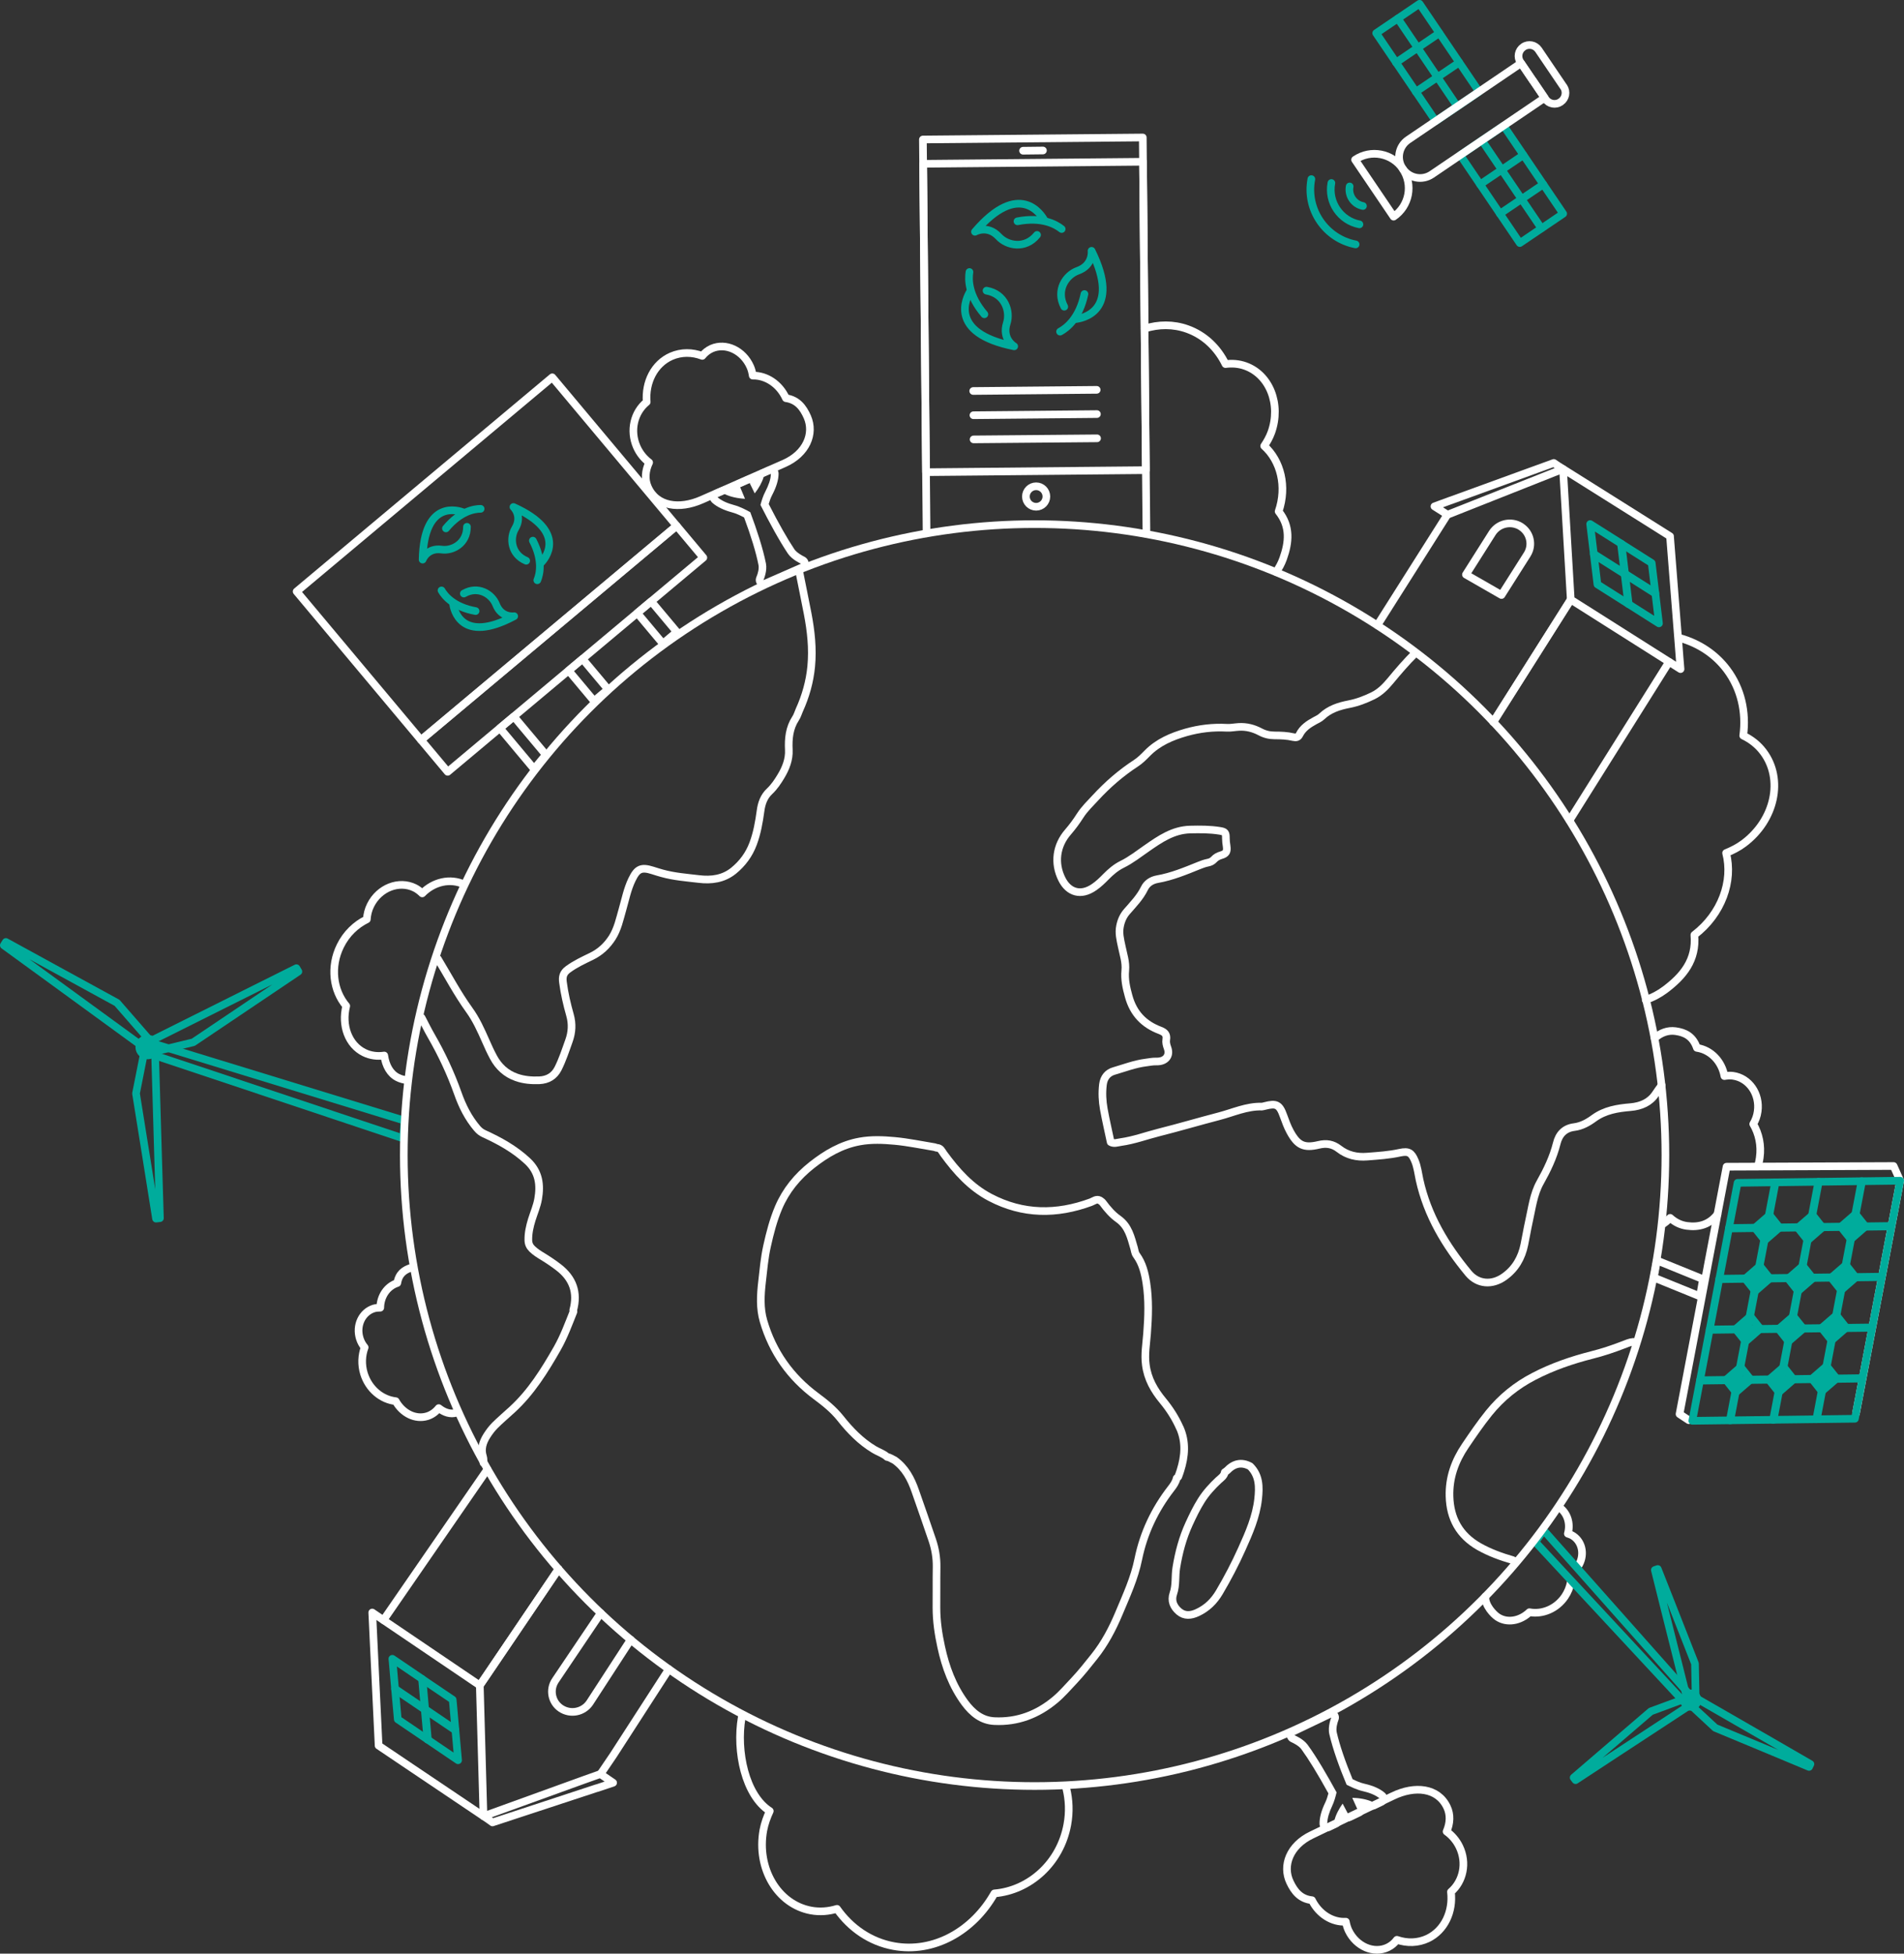 <?xml version="1.0" encoding="UTF-8"?>
<svg xmlns="http://www.w3.org/2000/svg" id="Layer_2" data-name="Layer 2" viewBox="0 0 249.05 255.48">
  <rect x="0" y="0" width="249.05" height="255.48" fill="#333333" stroke="none"/>
  <defs>
    <style>
      .cls-1, .cls-2 {
        stroke: #fff;
      }

      .cls-1, .cls-2, .cls-3 {
        fill: none;
        stroke-linecap: round;
        stroke-linejoin: round;
      }

      .cls-2 {
        fill-rule: evenodd;
      }

      .cls-3 {
        stroke: #00ac9c;
      }

      .cls-4 {
        fill: #fff;
        stroke-width: 0px;
      }
    </style>
  </defs>
  <g id="Homepage">
    <path class="cls-1" d="M205.45,206.96c-.12.62-.37,1.24-.75,1.81-1.09,1.62-2.96,2.38-4.65,2.06-1.21,1.16-2.93,1.46-4.18.62-.5-.33-1.66-1.52-1.58-2.67"></path>
    <path class="cls-1" d="M203.95,197.1c1.09.76,1.5,2.15,1.13,3.46.25.07.49.17.72.32,1.24.84,1.51,2.61.6,3.96"></path>
    <path class="cls-1" d="M216.43,135.77c.8-.73,1.75-1.06,2.72-.93,1.23.17,2.28.65,2.81,2.19,1.86.28,3.26,1.8,3.6,3.69.36-.06.73-.09,1.11-.04,2.11.29,3.56,2.37,3.24,4.66-.08.61-.29,1.16-.58,1.65.74,1.26,1.08,2.8.85,4.41-.05.38-.13.75-.24,1.11"></path>
    <g>
      <path class="cls-4" d="M100.83,61.96c0,.72-.32,1.54-.71,2.3-.31.58-.5,1.22-.65,1.77,1.19,2.34,2.46,4.68,3.6,6.38.54.79,1.7,1.31,1.7,1.31l-4.91,2.15c.05-.12.52-1.21.33-2.18-.4-2-1.19-4.4-2.05-6.71-.54-.3-1.31-.71-2.11-.93-.83-.22-1.63-.55-2.18-1.03l.94-.41c.71.36,1.72.57,2.66.62-.21-.52-.42-1.02-.63-1.51l1.24-.55c.21.43.43.89.66,1.35.53-.67.97-1.46,1.17-2.15l.94-.41M100.83,60.96c-.14,0-.27.03-.4.08l-.94.41c-.28.12-.48.36-.56.65-.03.12-.08.25-.13.38-.19-.2-.45-.31-.73-.31-.14,0-.27.03-.4.09l-1.24.55c-.45.2-.68.69-.57,1.15-.23-.07-.44-.15-.62-.24-.14-.07-.29-.11-.45-.11-.14,0-.27.03-.4.08l-.94.41c-.31.14-.53.43-.59.76s.07.68.33.9c.6.53,1.47.95,2.58,1.25.56.15,1.14.43,1.56.66.93,2.5,1.56,4.58,1.88,6.2.1.48-.07,1.13-.27,1.59-.16.38-.07.82.22,1.1.19.19.45.29.71.29.13,0,.27-.03.4-.08l4.91-2.15c.36-.16.6-.52.6-.91,0-.4-.23-.75-.59-.92-.23-.11-.97-.51-1.28-.96-.92-1.37-2.05-3.36-3.36-5.92.12-.4.26-.82.46-1.19.55-1.06.82-1.96.83-2.76,0-.34-.16-.66-.45-.85-.17-.11-.36-.17-.55-.17h0ZM100.83,62.96h0,0Z"></path>
      <path class="cls-1" d="M102.57,60.61l-1.89.83-.98.43-1.89.83-1.29.57-2.11.93-.98.43-1.66.73c-2.91,1.28-5.9.88-7.02-1.67-.45-1.01-.35-2.15.16-3.21-.68-.52-1.25-1.21-1.62-2.05-.94-2.14-.34-4.53,1.3-5.86-.21-2.58.99-5,3.22-5.98,1.31-.57,2.74-.55,4.05-.05.33-.41.74-.74,1.23-.96,1.85-.81,4.11.25,5.05,2.38.17.38.26.77.32,1.16,1.74-.04,3.49,1.08,4.34,2.95,1.5.22,2.25,1.21,2.8,2.45.96,2.2-.13,4.81-3.03,6.09Z"></path>
    </g>
    <g>
      <g>
        <rect class="cls-1" x="41.84" y="60.39" width="43.62" height="25.34" transform="translate(-32.05 57.92) rotate(-39.95)"></rect>
        <rect class="cls-1" x="75.76" y="86.33" width="2.38" height="5.19" transform="translate(-39.14 70.16) rotate(-39.95)"></rect>
        <polygon class="cls-1" points="71.4 98.7 69.86 100.56 65.39 95.22 67.21 93.7 71.4 98.7"></polygon>
        <rect class="cls-1" x="84.75" y="78.81" width="2.38" height="5.22" transform="translate(-32.22 74.17) rotate(-39.95)"></rect>
        <rect class="cls-1" x="51.72" y="82.13" width="43.62" height="5.44" transform="translate(-37.32 67.01) rotate(-39.95)"></rect>
      </g>
      <g>
        <g>
          <path class="cls-3" d="M60.62,67.01c-.61-.24-5.18-1.8-5.34,6.17,0,0,.58-1.58,2.49-1.31,1.43.2,3.32-.8,3.31-2.98"></path>
          <path class="cls-3" d="M62.87,66.54c-.88,0-2.7.34-4.54,2.56"></path>
        </g>
        <g>
          <path class="cls-3" d="M59.26,78.94c.09.65.97,5.39,8,1.64,0,0-1.66.27-2.37-1.53-.53-1.34-2.33-2.51-4.22-1.43"></path>
          <path class="cls-3" d="M57.75,77.21c.44.76,1.62,2.19,4.46,2.7"></path>
        </g>
        <g>
          <path class="cls-3" d="M70.74,73.63c.46-.46,3.68-4.06-3.58-7.33,0,0,1.22,1.15.23,2.81-.74,1.24-.57,3.37,1.44,4.22"></path>
          <path class="cls-3" d="M70.28,75.88c.34-.81.75-2.62-.58-5.18"></path>
        </g>
      </g>
    </g>
    <path class="cls-1" d="M60.74,115.67c-1.85-.88-4.04-.35-5.51,1.16-.29-.28-.6-.53-.98-.72-2.07-1.02-4.66,0-5.78,2.26-.3.6-.45,1.23-.49,1.85-1.43.7-2.69,1.89-3.47,3.49-1.34,2.73-.94,5.82.78,7.84-.64,2.53.27,5.08,2.35,6.1.83.41,1.73.51,2.62.38.19,1.34.79,2.4,1.77,2.88.38.19.77.29,1.16.33"></path>
    <path class="cls-1" d="M54.04,165.72c-.13.02-.11.02-.24.06-.9.28-1.63.77-1.83,2-1.36.44-2.21,1.76-2.23,3.23-.28,0-.56.02-.84.1-1.54.48-2.37,2.23-1.84,3.92.14.45.36.84.64,1.17-.39,1.04-.45,2.25-.09,3.43.63,2.03,2.31,3.4,4.15,3.6.89,1.59,2.57,2.44,4.12,1.97.61-.19,1.12-.57,1.51-1.06.74.59,1.55.84,2.28.61"></path>
    <g>
      <polygon class="cls-3" points="200.82 201.64 201.92 200.12 221.42 222.08 220.84 223.17 200.82 201.64"></polygon>
      <polygon class="cls-3" points="221.08 222.96 210.29 230.03 206.09 232.79 205.84 232.46 209.66 229.18 215.93 223.8 220.55 222.09 221.08 222.96"></polygon>
      <polygon class="cls-3" points="221.81 222.48 220.82 222.7 217.61 209.93 216.46 205.31 216.84 205.18 218.62 209.69 221.71 217.55 221.81 222.48"></polygon>
      <polygon class="cls-3" points="236.63 231.06 230.71 228.59 224.36 225.95 220.75 222.6 221.28 221.74 231.01 227.34 236.81 230.69 236.63 231.06"></polygon>
      <path class="cls-3" d="M221.33,221.46c-.48-.09-.94.22-1.03.7-.09.48.22.94.7,1.03.48.09.94-.22,1.03-.7.09-.48-.22-.94-.7-1.03Z"></path>
    </g>
    <g>
      <path class="cls-4" d="M174.14,224.59s-.49,1.17-.26,2.18c.46,1.99,1.31,4.35,2.26,6.62.54.27,1.32.66,2.12.84.83.19,1.65.49,2.21.96l-.94.45c-.72-.35-1.72-.52-2.65-.54.22.51.45,1.01.67,1.49l-1.23.59c-.23-.43-.46-.87-.7-1.32-.49.69-.9,1.48-1.07,2.18l-.94.45c0-.72.27-1.54.64-2.32.28-.59.45-1.24.58-1.78-1.26-2.29-2.59-4.59-3.79-6.23-.57-.78-1.73-1.25-1.73-1.25l4.83-2.31M174.14,223.59c-.15,0-.29.03-.43.1l-4.83,2.31c-.36.17-.58.54-.57.93.01.4.26.75.62.9.23.1.97.47,1.29.91.96,1.32,2.09,3.16,3.54,5.78-.1.39-.23.82-.42,1.21-.5,1.04-.75,1.97-.74,2.76,0,.34.18.66.47.84.16.1.34.15.53.15.15,0,.3-.03.43-.1l.94-.45c.27-.13.47-.37.54-.66.03-.12.07-.24.12-.37.19.18.43.28.69.28.14,0,.29-.03.43-.1l1.23-.59c.44-.21.66-.7.54-1.16.22.06.41.13.58.21.14.07.28.1.43.1s.3-.03.43-.1l.94-.45c.31-.15.52-.44.56-.77.04-.34-.09-.67-.35-.89-.62-.52-1.48-.91-2.63-1.17-.54-.12-1.1-.37-1.56-.6-.99-2.4-1.69-4.46-2.07-6.12-.13-.56.11-1.32.21-1.57.16-.38.06-.82-.24-1.11-.19-.18-.44-.27-.69-.27h0ZM174.14,225.59h0,0Z"></path>
      <path class="cls-1" d="M189.79,247.4c.3,2.57-.83,5.03-3.02,6.09-1.29.61-2.72.64-4.05.18-.31.42-.71.76-1.19.99-1.83.88-4.12-.11-5.13-2.2-.18-.38-.29-.77-.36-1.16-1.73.11-3.52-.96-4.43-2.81-1.51-.16-2.29-1.13-2.87-2.35-1.04-2.17-.04-4.81,2.83-6.18l1.85-.89.98-.47,1.85-.89,1.28-.61,2.06-.99.98-.47,1.63-.78c2.87-1.38,5.87-1.08,7.07,1.44.48.99.42,2.13-.05,3.21.69.49,1.28,1.17,1.68,2,1.01,2.1.49,4.51-1.11,5.89Z"></path>
    </g>
    <path class="cls-1" d="M215.26,130.75c.9-.29,1.75-.74,2.54-1.33,2.37-1.78,4.12-3.87,3.83-7.16,3.58-2.74,5.1-7.04,4.15-10.71.8-.33,1.59-.72,2.32-1.27,4.07-3.05,5.22-8.39,2.56-11.94-.7-.94-1.61-1.65-2.64-2.14.41-3.05-.26-6.12-2.12-8.61-1.54-2.06-3.68-3.44-6.08-4.13"></path>
    <path class="cls-1" d="M97.02,224.59c-.76,4.44.47,10.2,3.67,12.24-.36.78-.67,1.61-.84,2.51-.91,5,1.88,9.7,6.24,10.5,1.16.21,2.3.11,3.39-.22,1.78,2.52,4.35,4.31,7.42,4.87,5.24.96,10.39-1.96,13.17-6.89,4.61-.38,8.63-3.99,9.54-9,.3-1.64.23-3.25-.14-4.75"></path>
    <path class="cls-1" d="M166.92,74.79c.38-.52.69-1.1.92-1.74.76-2.13.98-4.2-.59-6.17,1.12-3.26.27-6.63-1.89-8.56.37-.55.7-1.13.94-1.79,1.3-3.66-.23-7.54-3.42-8.67-.85-.3-1.72-.36-2.58-.25-1.03-2.11-2.75-3.78-4.99-4.58-1.84-.66-3.78-.63-5.59-.06"></path>
    <g>
      <g>
        <g>
          <polyline class="cls-1" points="121.2 69.74 120.72 18.24 149.48 17.98 149.96 69.83"></polyline>
          <rect class="cls-1" x="120.94" y="21.28" width="28.76" height="40.33" transform="translate(-.38 1.26) rotate(-.53)"></rect>
          <circle class="cls-1" cx="135.53" cy="64.93" r="1.34"></circle>
        </g>
        <line class="cls-1" x1="133.82" y1="19.71" x2="136.42" y2="19.68"></line>
      </g>
      <g>
        <line class="cls-1" x1="127.35" y1="57.46" x2="143.5" y2="57.32"></line>
        <line class="cls-1" x1="127.33" y1="54.3" x2="143.48" y2="54.15"></line>
        <line class="cls-1" x1="127.3" y1="51.13" x2="143.45" y2="50.98"></line>
      </g>
    </g>
    <path class="cls-1" d="M224.66,158.78c-1.01,1.34-2.43,1.75-4.01,1.53-.84-.11-1.58-.49-2.19-1.05-.34.37-.7.67-1.09.89"></path>
    <g>
      <polygon class="cls-3" points="52.89 146.54 52.75 148.87 20.52 138.11 20.41 136.58 52.89 146.54"></polygon>
      <polygon class="cls-3" points="18.57 136.78 5.56 127.3 .5 123.62 .77 123.18 6.28 126.2 15.31 131.14 19.35 135.78 18.57 136.78"></polygon>
      <polygon class="cls-3" points="19.3 137.75 18.77 136.6 33.46 129.26 38.77 126.61 39.03 127.05 34.02 130.42 25.28 136.3 19.3 137.75"></polygon>
      <polygon class="cls-3" points="20.41 159.36 19.15 151.46 17.79 142.99 18.99 136.95 20.26 136.96 20.67 150.95 20.92 159.3 20.41 159.36"></polygon>
      <path class="cls-3" d="M20.41,136.89c-.02-.61-.52-1.08-1.13-1.06-.61.02-1.08.52-1.06,1.13.02.61.52,1.08,1.13,1.06.61-.02,1.08-.52,1.06-1.13Z"></path>
    </g>
    <g>
      <polygon class="cls-1" points="216.73 164.83 216.33 167.07 222.36 169.52 222.76 167.28 216.73 164.83"></polygon>
      <polyline class="cls-1" points="242.77 184.83 248.55 154.4 247.69 152.48 225.84 152.57 224.67 158.72 224.67 158.72 224.66 158.78 223.35 165.65 223.35 165.67 223.35 165.67 222.05 172.52 222.04 172.57 222.04 172.57 220.74 179.4 220.74 179.4 220.73 179.46 220.73 179.46 219.69 184.92 220.9 185.72"></polyline>
      <g>
        <polygon class="cls-3" points="221.36 185.8 227.28 154.68 248.55 154.4 242.63 185.53 221.36 185.8"></polygon>
        <g>
          <polygon class="cls-3" points="226.14 160.65 226.15 160.59 247.37 160.32 247.36 160.38 226.14 160.65"></polygon>
          <polygon class="cls-3" points="224.88 167.28 224.89 167.22 246.11 166.95 246.09 167.01 224.88 167.28"></polygon>
          <polygon class="cls-3" points="223.62 173.91 223.63 173.86 244.84 173.59 244.83 173.64 223.62 173.91"></polygon>
          <polygon class="cls-3" points="222.36 180.55 222.37 180.49 243.58 180.22 243.57 180.28 222.36 180.55"></polygon>
          <polygon class="cls-3" points="237.58 185.6 243.5 154.47 243.56 154.47 237.64 185.6 237.58 185.6"></polygon>
          <polygon class="cls-3" points="231.93 185.67 237.85 154.54 237.9 154.54 231.99 185.67 231.93 185.67"></polygon>
          <polygon class="cls-3" points="226.27 185.74 232.19 154.61 232.25 154.61 226.33 185.74 226.27 185.74"></polygon>
        </g>
        <polygon class="cls-3" points="240.79 160.43 242.71 158.76 244.01 160.39 242.09 162.06 240.79 160.43"></polygon>
        <polygon class="cls-3" points="239.52 167.09 241.45 165.42 242.74 167.05 240.82 168.72 239.52 167.09"></polygon>
        <polygon class="cls-3" points="238.27 173.66 240.2 171.99 241.49 173.62 239.57 175.29 238.27 173.66"></polygon>
        <polygon class="cls-3" points="237.01 180.31 238.93 178.64 240.23 180.27 238.3 181.94 237.01 180.31"></polygon>
        <polygon class="cls-3" points="235.16 160.56 237.09 158.89 238.38 160.52 236.46 162.19 235.16 160.56"></polygon>
        <polygon class="cls-3" points="233.9 167.21 235.82 165.54 237.12 167.17 235.19 168.84 233.9 167.21"></polygon>
        <polygon class="cls-3" points="232.65 173.79 234.57 172.12 235.87 173.75 233.94 175.42 232.65 173.79"></polygon>
        <polygon class="cls-3" points="231.38 180.43 233.31 178.76 234.6 180.39 232.68 182.06 231.38 180.43"></polygon>
        <polygon class="cls-3" points="229.55 160.57 231.47 158.9 232.77 160.53 230.84 162.2 229.55 160.57"></polygon>
        <polygon class="cls-3" points="228.28 167.22 230.2 165.55 231.5 167.18 229.58 168.85 228.28 167.22"></polygon>
        <polygon class="cls-3" points="227.03 173.8 228.95 172.13 230.25 173.76 228.33 175.43 227.03 173.8"></polygon>
        <polygon class="cls-3" points="225.77 180.44 227.69 178.77 228.99 180.4 227.06 182.07 225.77 180.44"></polygon>
      </g>
    </g>
    <g>
      <g>
        <line class="cls-1" x1="218.32" y1="86.55" x2="205.31" y2="107.27"></line>
        <polyline class="cls-1" points="195.33 94.41 204.7 79.61 205.46 78.41"></polyline>
        <polygon class="cls-1" points="204.45 61.33 203.83 61.57 191.39 66.5 189.34 67.31 187.63 66.22 189.7 65.46 189.77 65.44 203.24 60.54 203.8 60.92 204.45 61.33"></polygon>
        <polyline class="cls-1" points="180.16 81.77 187.72 69.83 189.31 67.32 189.34 67.31"></polyline>
        <polyline class="cls-1" points="195.33 94.41 204.7 79.61 205.46 78.41"></polyline>
        <path class="cls-1" d="M198.95,68.87h0c-1.27-.81-2.96-.43-3.76.84l-3.44,5.43,4.65,2.67,3.36-5.3c.78-1.23.41-2.86-.82-3.64Z"></path>
        <path class="cls-1" d="M219.7,86.05l-.13-1.71-1.07-13.51-.05-.63v-.07s-3.94-2.48-3.94-2.48l-10.06-6.32,1.01,17.08,12.86,8.14,1.5.95-.12-1.45Z"></path>
      </g>
      <g>
        <polygon class="cls-3" points="217 81.52 213.04 79.01 212.98 78.97 208.95 76.42 208.89 75.93 208.51 72.77 208.48 72.52 208.47 72.43 208 68.53 211.64 70.83 212.03 71.08 212.09 71.12 216.05 73.63 216.52 77.53 216.53 77.62 216.94 81.02 217 81.52"></polygon>
        <g>
          <polygon class="cls-3" points="213.04 79.01 212.98 78.97 212.92 78.48 212.51 75.07 212.5 74.98 212.03 71.08 212.09 71.11 212.09 71.12 212.56 75.02 212.57 75.11 212.98 78.52 213.04 79.01"></polygon>
          <polygon class="cls-3" points="216.53 77.62 212.57 75.11 212.51 75.07 208.69 72.65 208.48 72.52 208.47 72.43 208.75 72.61 212.5 74.98 212.56 75.02 216.52 77.53 216.53 77.62"></polygon>
        </g>
      </g>
    </g>
    <g>
      <g>
        <line class="cls-1" x1="50.16" y1="211.86" x2="63.76" y2="192.14"></line>
        <polyline class="cls-1" points="73.06 205.19 63.56 219.22 62.76 220.39"></polyline>
        <polygon class="cls-1" points="63.24 237.5 63.87 237.28 76.45 232.73 78.53 231.99 80.2 233.13 78.11 233.83 78.04 233.84 64.42 238.32 63.88 237.93 63.24 237.5"></polygon>
        <polyline class="cls-1" points="87.49 218.28 80.23 229.52 78.56 231.98 78.53 231.99"></polyline>
        <polyline class="cls-1" points="73.06 205.19 63.56 219.22 62.76 220.39"></polyline>
        <path class="cls-1" d="M78.58,210.94l-5.93,8.8c-.82,1.21-.5,2.85.7,3.66h0c1.25.84,2.94.52,3.79-.73l5.36-8.25"></path>
        <path class="cls-1" d="M48.76,212.32l.08,1.71.65,13.54.03.63v.07s3.86,2.6,3.86,2.6l9.86,6.63-.48-17.1-12.6-8.53-1.47-1,.07,1.45Z"></path>
      </g>
      <g>
        <polygon class="cls-3" points="51.32 216.92 55.2 219.55 55.26 219.6 59.21 222.27 59.26 222.76 59.54 225.93 59.56 226.18 59.57 226.27 59.92 230.19 56.35 227.77 55.97 227.51 55.91 227.47 52.03 224.84 51.68 220.93 51.67 220.84 51.37 217.42 51.32 216.92"></polygon>
        <g>
          <polygon class="cls-3" points="55.2 219.55 55.26 219.6 55.31 220.09 55.61 223.51 55.62 223.6 55.97 227.51 55.91 227.48 55.91 227.47 55.56 223.56 55.55 223.47 55.25 220.05 55.2 219.55"></polygon>
          <polygon class="cls-3" points="51.67 220.84 55.55 223.47 55.61 223.51 59.35 226.05 59.56 226.18 59.57 226.27 59.29 226.08 55.62 223.6 55.56 223.56 51.68 220.93 51.67 220.84"></polygon>
        </g>
      </g>
    </g>
    <g>
      <circle class="cls-1" cx="135.33" cy="151.05" r="82.51"></circle>
      <path class="cls-2" d="M217.35,141.92c-.28.37-.54.75-.8,1.13-.73,1.1-1.88,1.61-3.26,1.73-1.69.14-3.36.4-4.81,1.46-.76.56-1.61,1.03-2.57,1.15-1.29.16-2,.97-2.28,2.12-.46,1.83-1.25,3.47-2.17,5.11-.88,1.56-1.08,3.41-1.48,5.16-.22.99-.38,1.99-.59,2.98-.35,1.73-1.18,3.18-2.64,4.21-1.57,1.12-3.46,1-4.68-.48-2.99-3.61-5.37-7.56-6.39-12.21-.18-.83-.27-1.68-.6-2.47-.45-1.08-.83-1.31-1.97-1.07-1.41.31-2.84.4-4.27.51-1.36.11-2.61-.17-3.69-1.01-.81-.63-1.64-.77-2.65-.53-1.96.47-2.78.05-3.75-1.73-.36-.66-.61-1.37-.87-2.08-.52-1.45-.93-1.66-2.44-1.27-.13.03-.25.07-.38.08-1.97-.06-3.76.78-5.6,1.26-2.61.68-5.21,1.45-7.83,2.11-1.67.42-3.3,1.03-5.02,1.27-.45.06-.89.25-1.33,0-.3-1.44-.64-2.87-.9-4.32-.19-1.06-.24-2.12-.11-3.21.12-.94.64-1.54,1.46-1.77,1.37-.4,2.72-.92,4.15-1.1.45-.06.89-.15,1.36-.14,1.26.04,1.85-.79,1.47-1.79-.12-.33-.22-.72-.16-1.05.11-.69-.18-.98-.8-1.22-2.11-.79-3.5-2.21-4.12-4.48-.31-1.12-.55-2.19-.44-3.35.11-1.1-.26-2.13-.47-3.18-.18-.86-.4-1.71-.22-2.61.14-.72.41-1.36.9-1.92.83-.96,1.72-1.86,2.29-3.03.32-.67.93-1.07,1.69-1.21,1.9-.33,3.68-1.07,5.46-1.79.37-.15.73-.28,1.11-.36.33-.06.61-.18.85-.44.24-.27.55-.43.91-.54.71-.21.84-.48.73-1.24-.05-.32-.09-.64-.09-.97,0-.75-.08-.86-.8-.98-1.29-.21-2.59-.2-3.89-.17-2.21.06-3.93,1.25-5.63,2.43-1.07.74-2.09,1.55-3.27,2.13-.79.39-1.47.97-2.09,1.6-.48.49-.97.97-1.54,1.36-1.74,1.22-3.36.71-4.23-1.03-1.05-2.09-.75-4.4.81-6.18.58-.67,1.1-1.38,1.57-2.12.57-.89,1.32-1.6,2.03-2.37,1.58-1.71,3.32-3.22,5.27-4.49.54-.35,1.01-.82,1.47-1.29,1.42-1.45,3.21-2.21,5.1-2.75,1.74-.49,3.52-.7,5.32-.6.52.03,1.04-.08,1.56-.11,1.02-.06,1.93.18,2.82.65.58.31,1.2.46,1.88.46.81,0,1.63.03,2.43.22.37.08.63.04.81-.32.43-.86,1.19-1.37,2-1.81.31-.17.66-.32.91-.56,1.02-.97,2.26-1.36,3.6-1.62,1.08-.21,2.12-.61,3.12-1.1.93-.46,1.63-1.18,2.28-1.96,1.02-1.23,2.06-2.45,3.2-3.57"></path>
      <path class="cls-2" d="M104.55,74.77c.36,1.82.74,3.64,1.09,5.46.44,2.28.69,4.59.47,6.91-.19,1.99-.73,3.91-1.56,5.73-.16.36-.26.75-.48,1.07-.83,1.27-.96,2.66-.89,4.13.06,1.24-.39,2.38-1.02,3.43-.42.7-.88,1.39-1.47,1.95-.77.71-1.08,1.61-1.21,2.6-.2,1.45-.45,2.89-.97,4.28-.53,1.42-1.39,2.58-2.55,3.53-1.33,1.08-2.91,1.29-4.54,1.09-1.61-.19-3.24-.31-4.82-.75-.41-.11-.81-.24-1.22-.37-1.49-.47-2.03-.24-2.72,1.2-.6,1.24-.86,2.59-1.24,3.91-.36,1.25-.62,2.53-1.33,3.66-.69,1.08-1.57,1.9-2.72,2.46-1.05.51-2.12,1-3.08,1.71-.62.46-.75.96-.65,1.69.19,1.46.52,2.88.92,4.29.32,1.14.26,2.25-.14,3.36-.44,1.23-.84,2.47-1.43,3.64-.51.99-1.35,1.47-2.44,1.52-1.02.04-2.03-.04-2.99-.38-1.35-.47-2.35-1.39-3.02-2.65-.37-.69-.7-1.4-1.01-2.12-.62-1.4-1.25-2.81-2.16-4.06-1.53-2.12-2.75-4.44-4.1-6.67"></path>
      <path class="cls-2" d="M197.88,204.02c-1.53-.44-3.02-.98-4.42-1.77-2.56-1.46-3.78-3.68-3.86-6.58-.07-2.44.72-4.62,2.07-6.61.99-1.46,1.98-2.91,3.09-4.29,1.63-2.01,3.59-3.6,5.88-4.78,2.42-1.26,4.97-2.13,7.6-2.8,1.39-.35,2.75-.8,4.09-1.32.42-.16.84-.36,1.31-.39"></path>
      <path class="cls-2" d="M63.24,191.3c-.01-.26.03-.54-.05-.78-.34-1.03-.04-1.92.5-2.78.3-.47.63-.91,1.02-1.31.74-.74,1.54-1.41,2.3-2.11,2.48-2.28,4.23-5.1,5.88-7.99.87-1.53,1.47-3.18,2.12-4.8,0-.07-.02-.14-.03-.2.63-2.31-.04-4.16-1.93-5.61-.65-.5-1.32-.95-2.02-1.38-.5-.3-1-.61-1.43-1.03-.32-.32-.48-.66-.49-1.12-.02-.93.18-1.81.45-2.69.28-.9.67-1.78.83-2.71.33-1.86.11-3.54-1.38-4.94-1.68-1.57-3.63-2.65-5.69-3.59-.37-.17-.65-.39-.91-.7-1.16-1.36-1.94-2.92-2.53-4.6-.93-2.62-2.11-5.13-3.5-7.54-.44-.76-.82-1.55-1.23-2.33"></path>
      <path class="cls-2" d="M154.33,186.74c-.57-1.29-1.32-2.47-2.22-3.56-1.14-1.38-1.99-2.85-2.23-4.69-.19-1.39.06-2.73.16-4.09.17-2.22.25-4.42-.09-6.62-.2-1.29-.5-2.56-1.3-3.65-.2-.27-.22-.6-.31-.92-.42-1.41-.71-2.85-2.07-3.81-.78-.55-1.44-1.32-2.02-2.11-.09-.13-.25-.21-.37-.31-.46-.25-.81.09-1.19.23-4.48,1.65-8.88,1.63-13.17-.62-2.56-1.34-4.41-3.43-6.08-5.71-.24-.33-.39-.78-.92-.78-.09-.03-.19-.07-.28-.09-1.73-.28-3.46-.65-5.2-.81-1.52-.14-3.06-.21-4.59.07-2.38.43-4.38,1.61-6.25,3.08-1.91,1.51-3.4,3.32-4.36,5.57-.69,1.63-1.13,3.33-1.51,5.05-.34,1.53-.47,3.08-.65,4.64-.2,1.73-.3,3.46.19,5.14,1.18,4.04,3.5,7.32,6.88,9.83,1.16.86,2.26,1.74,3.17,2.88,1.26,1.59,2.66,3.04,4.43,4.1.56.34,1.2.52,1.69.97.36.04.64.28.96.41,1.42,1.01,2.18,2.47,2.73,4.06.74,2.12,1.49,4.25,2.21,6.38.39,1.15.59,2.33.57,3.55-.03,1.77,0,3.53-.02,5.3,0,1.74.25,3.44.62,5.13.57,2.64,1.49,5.14,3.11,7.33.97,1.3,2.18,2.31,3.87,2.38,2.99.14,5.61-.85,7.92-2.78.91-.76,1.66-1.65,2.47-2.5.94-1,1.79-2.07,2.64-3.14,1.38-1.72,2.39-3.65,3.24-5.67.97-2.32,2.03-4.6,2.53-7.08.7-3.42,2.15-6.48,4.28-9.23.31-.4.63-.84.74-1.36.07-.07.14-.13.21-.2.1-.28.21-.55.29-.83.58-1.85.74-3.7-.07-5.54Z"></path>
      <path class="cls-2" d="M160.2,192.53c.1-.08.22-.14.31-.23.87-.91,1.87-1.17,3.02-.55,1.21,1.21,1.21,2.68,1.04,4.26-.26,2.35-1.19,4.45-2.14,6.56-.87,1.94-1.85,3.81-2.93,5.64-.7,1.19-1.63,2.1-2.89,2.68-.83.38-1.66.47-2.39-.15-.71-.61-1.07-1.4-.74-2.36.38-1.1.2-2.26.39-3.39.32-1.97.83-3.89,1.66-5.7.49-1.07,1-2.13,1.63-3.12.62-.97,1.39-1.81,2.22-2.59.33-.3.74-.56.83-1.06Z"></path>
    </g>
    <g>
      <g>
        <rect class="cls-3" x="190.79" y="20.69" width="13.89" height="6.85" transform="translate(106.85 -153.14) rotate(55.9)"></rect>
        <line class="cls-3" x1="199.27" y1="20.28" x2="193.6" y2="24.12"></line>
        <line class="cls-3" x1="201.87" y1="24.11" x2="196.19" y2="27.95"></line>
        <line class="cls-3" x1="193.84" y1="18.37" x2="201.62" y2="29.86"></line>
      </g>
      <path class="cls-3" d="M178.28,26.94c-1.18-.23-1.96-1.37-1.74-2.56"></path>
      <path class="cls-3" d="M177.82,29.34c-2.5-.48-4.15-2.91-3.67-5.41"></path>
      <path class="cls-3" d="M177.32,31.96c-3.95-.76-6.55-4.59-5.79-8.54"></path>
      <g>
        <rect class="cls-3" x="179.79" y="4.74" width="13.89" height="6.85" transform="translate(88.81 -151.04) rotate(55.9)"></rect>
        <line class="cls-3" x1="188.27" y1="4.33" x2="182.6" y2="8.18"></line>
        <line class="cls-3" x1="182.84" y1="2.42" x2="190.62" y2="13.92"></line>
        <line class="cls-3" x1="190.87" y1="8.17" x2="185.19" y2="12.01"></line>
      </g>
      <g>
        <path class="cls-1" d="M183.49,22.08c-1.39-2.05-4.19-2.59-6.24-1.19l2.52,3.72,2.52,3.72c2.05-1.39,2.59-4.19,1.19-6.24Z"></path>
        <path class="cls-1" d="M204.52,11.35l-1.64-2.42-1.64-2.42c-.44-.65-1.32-.82-1.97-.38l-.02.02c-.65.44-.82,1.32-.38,1.97l.1.15,1.54,2.27,1.54,2.27.11.15c.44.65,1.32.82,1.97.38l.02-.02c.65-.44.82-1.32.38-1.97Z"></path>
        <path class="cls-1" d="M200.5,10.53l-1.54-2.27-14.77,10.02c-1.24.84-1.56,2.53-.72,3.77l.02.02.02.02c.84,1.24,2.53,1.56,3.77.72l14.77-10.02-1.54-2.27Z"></path>
      </g>
    </g>
    <g>
      <g>
        <path class="cls-3" d="M136.58,28.76c-.36-.64-3.22-5.26-9.05,1.55,0,0,1.63-.96,3.11.64,1.1,1.19,3.46,1.68,5.01-.23"></path>
        <path class="cls-3" d="M138.87,29.95c-.77-.62-2.59-1.63-5.78-1.01"></path>
      </g>
      <g>
        <path class="cls-3" d="M126.88,38.16c-.39.62-3.01,5.38,5.78,7.13,0,0-1.63-.95-.97-3.02.5-1.54-.23-3.84-2.65-4.26"></path>
        <path class="cls-3" d="M126.81,35.57c-.16.98-.16,3.06,1.95,5.53"></path>
      </g>
      <g>
        <path class="cls-3" d="M140.66,41.73c.73-.07,6.1-.9,2.12-8.93,0,0,.24,1.88-1.81,2.61-1.53.55-2.9,2.53-1.76,4.7"></path>
        <path class="cls-3" d="M138.66,43.37c.87-.47,2.52-1.74,3.19-4.92"></path>
      </g>
    </g>
  </g>
</svg>
